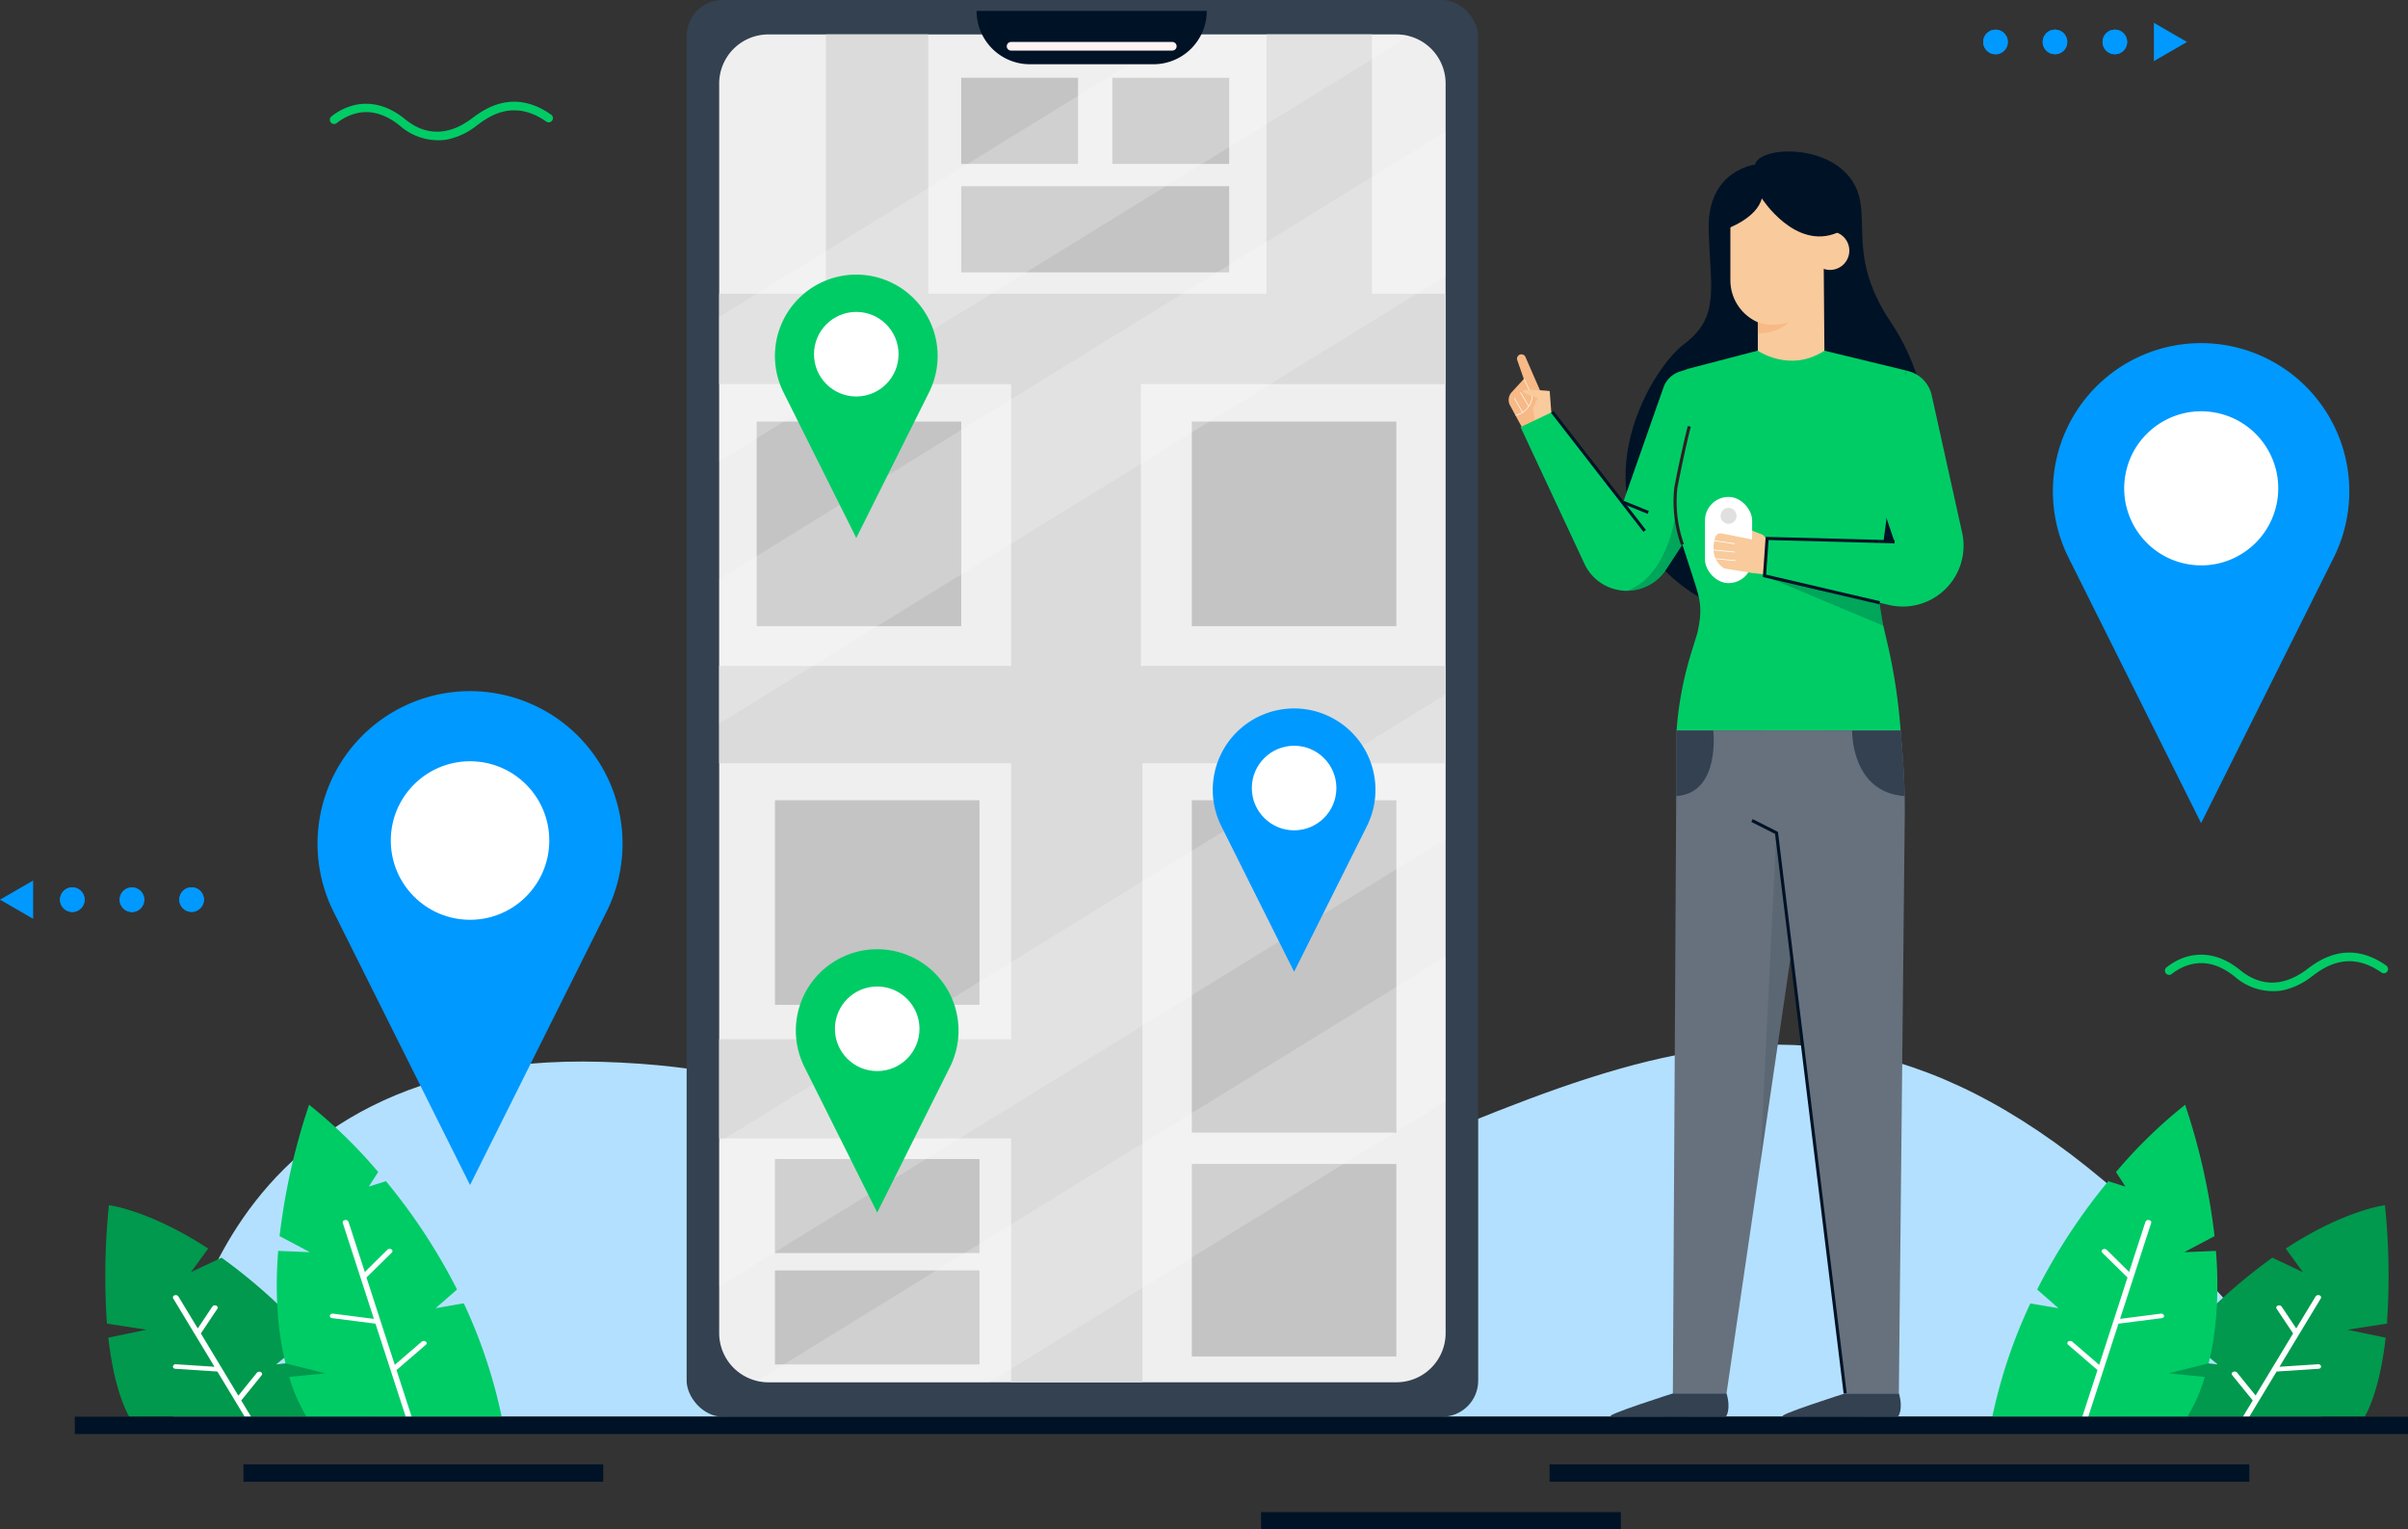 <svg xmlns="http://www.w3.org/2000/svg" viewBox="0 0 661.79 420.23"><rect x="0" y="0" width="661.79" height="420.23" fill="#333333" stroke="none"/><defs><style>.cls-2{fill:#334151}.cls-8{fill:#fff}.cls-18{opacity:.2}.cls-7{fill:#0c6}.cls-9{fill:#09f}.cls-10,.cls-18{fill:#001226}.cls-12{fill:#66717d}.cls-14{fill:#f7b986}.cls-15{fill:#f9ca9b}.cls-19{fill:#00994d}</style></defs><g id="Layer_2" data-name="Layer 2"><g id="Layer_1-2" data-name="Layer 1"><path d="M47.51 389.25s4.16-100.9 118-97.5 90.2 75.53 192.17 35.47 166-87.5 280.24 62Z" style="fill:#b3e0ff"/><rect class="cls-2" x="188.71" width="217.54" height="389.25" rx="9.89"/><path d="M397.3 23v343.26a13.52 13.52 0 0 1-13.52 13.53h-172.6a13.53 13.53 0 0 1-13.53-13.53V23a13.52 13.52 0 0 1 13.53-13.54h172.6A13.5 13.5 0 0 1 397.3 23Z" style="fill:#efefef"/><path style="fill:#dbdbdb" d="M313.53 105.53v77.44h83.78v26.73h-83.35v170.09H277.9v-67h-80.24v-27.24h80.24V209.7h-80.24v-26.73h80.24v-77.44h-80.24V80.71h29.32V9.46h28.14v71.25h92.95V9.46h28.99v71.25h20.25v24.82h-83.78z"/><path d="M212.98 219.87h56.21v56.21h-56.21zm51.19-168.71h73.65v23.67h-73.65zm0-29.79h32.11v23.67h-32.11zm41.54 0h32.11v23.67h-32.11zm21.84 94.46h56.21v56.21h-56.21zm-119.59 0h56.21v56.21h-56.21zm119.59 104.04h56.21v91.32h-56.21zm0 99.94h56.21v52.89h-56.21zm-114.57-1.36h56.21v25.83h-56.21zm0 30.61h56.21v25.83h-56.21z" style="fill:#c4c4c4"/><path d="M387.34 9.93 197.65 126.78V87.09l126-77.63h60.11a13.47 13.47 0 0 1 3.58.47Zm9.96 26.21v39.69L197.65 198.82v-39.69L397.3 36.14zm0 154.66v39.69L197.65 353.48v-39.69L397.3 190.8zm0 72.04v39.69l-125.41 77.26h-60.71a13.41 13.41 0 0 1-3.13-.37Z" style="opacity:.2;fill:#fff"/><path class="cls-7" d="m241.08 333.16-20-40a22.36 22.36 0 0 1 4.19-25.8 22.36 22.36 0 0 1 31.62 0 22.36 22.36 0 0 1 4.19 25.8Z"/><circle class="cls-8" cx="241.08" cy="282.67" r="11.62"/><path class="cls-9" d="m355.66 267-20-40a22.36 22.36 0 0 1 4.19-25.8 22.36 22.36 0 0 1 31.62 0 22.36 22.36 0 0 1 4.19 25.8Z"/><circle class="cls-8" cx="355.66" cy="216.52" r="11.62"/><path class="cls-7" d="m235.33 147.8-20-40a22.36 22.36 0 0 1 4.19-25.8 22.36 22.36 0 0 1 31.62 0 22.34 22.34 0 0 1 4.19 25.8Z"/><circle class="cls-8" cx="235.33" cy="97.32" r="11.62"/><path class="cls-10" d="M268.4 3h63.25A14.64 14.64 0 0 1 317 17.65h-34A14.64 14.64 0 0 1 268.4 3Z"/><path d="M322.18 13.9h-44.31a1.18 1.18 0 0 1-1.18-1.19 1.18 1.18 0 0 1 1.18-1.18h44.31a1.18 1.18 0 0 1 1.19 1.18 1.19 1.19 0 0 1-1.19 1.19Z" style="fill:#fff3f3"/><path class="cls-9" d="m129.18 325.59-37.5-75.06a41.91 41.91 0 0 1 7.86-48.36 41.92 41.92 0 0 1 59.28 0 41.91 41.91 0 0 1 7.86 48.36Z"/><circle class="cls-8" cx="129.18" cy="230.94" r="21.78"/><path class="cls-9" d="m604.93 226.16-36.44-72.95a40.73 40.73 0 0 1 7.63-47 40.73 40.73 0 0 1 57.61 0 40.72 40.72 0 0 1 7.64 47Z"/><circle class="cls-8" cx="604.93" cy="134.17" r="21.17" transform="rotate(-80.78 604.948 134.153)"/><path class="cls-12" d="M501.26 200.68 474.5 382.82h-14.75l.92-164.1.1-18.04h40.49z"/><path class="cls-2" d="M459.81 382.83s-19.4 6.17-17 6.34 31.56 0 31.56 0 1.42-1.85.14-6.34Zm47.3 0s-19.4 6.17-17 6.34 31.56 0 31.56 0 1.49-1.85.21-6.34Z"/><path class="cls-12" d="m523.46 226.39-1.6 156.44h-14.78l-22.15-182.15h37.42l.52 6.35q.46 5.85.59 11.7.08 3.84 0 7.66Z"/><path style="opacity:.2;fill:#334151" d="m488.12 230.03-4.36 89.78 8.37-56.98-4.01-32.8z"/><path class="cls-2" d="M523.46 218.73c-14.81-1-14.44-18-14.44-18h13.33l.52 6.35q.46 5.8.59 11.65Zm-62.79-.01.1-18h10.09s2.04 17.28-10.19 18Z"/><path class="cls-10" d="M482.33 45.22s-13.09 1.55-12.73 17.65 3.3 24.13-6.72 31.63-30.33 43.54-.61 66.41S535 155.4 531.6 136c0 0 1.51-27.52-11.86-47.34s-4-30.48-11.37-39.91-24.94-8.3-26.04-3.53Z"/><path class="cls-14" d="m426.15 113.93-6.92-15.88a1.22 1.22 0 0 0-1.64-.57A1.22 1.22 0 0 0 417 99l1.79 5.13-3.33 3.63a3.16 3.16 0 0 0-.45 3.64l3.47 6.37Z"/><path class="cls-8" d="M416.5 114.18v-.17a5.68 5.68 0 0 0 4.39-4.24 2.11 2.11 0 0 0-.13-1.48l-2-4.12.15-.07 2 4.12a2.22 2.22 0 0 1 .15 1.6 5.89 5.89 0 0 1-4.56 4.36Z"/><path class="cls-8" transform="rotate(-30.47 418.941 109.701)" d="M418.9 107.48h.17v4.44h-.17z"/><path class="cls-8" transform="rotate(-30.02 417.316 111.338)" d="M417.23 109.05h.17v4.56h-.17z"/><path class="cls-15" d="m426.36 113.5-.46-6.06s-7.47-.77-7.38 0 4.09 1.91 4.09 1.91l-1.31 2.83.55 3.57Z"/><path class="cls-7" d="m466.1 115.9-1.1 29.72-2.61 4-4.5 6.88a12.85 12.85 0 0 1-10.67 5.82 12.85 12.85 0 0 1-11.84-7.57l-17.48-37.4 8.73-4.16L446 138.27l11.18-31.83a7 7 0 0 1 4.42-4.32l2.1-.68Z"/><path class="cls-7" d="m517.6 171.94 1.16 5a155.68 155.68 0 0 1 3.49 22.5l.1 1.21h-61.58a96.25 96.25 0 0 1 4.05-21.33l1.68-5.42c1.34-6.25 1-8.52-1-14.6l-3.62-11.19a32.82 32.82 0 0 1-.76-17.47l3.11-13.54-.62-15.69 19.45-5.07h18.3l22.54 5.47-7.28 54.59a36.71 36.71 0 0 0-.07 9.19c.07.57.15 1.13.24 1.69l.77 4.63Z"/><path class="cls-15" d="M488.73 151.7s-4.11-4.7-4.2-4.72-6.26-2.71-6.72-1.92c-.8 1.37 2.05 2.61 3.65 2.92l4 7Z"/><rect class="cls-8" x="468.58" y="136.53" width="12.96" height="23.68" rx="6.48"/><circle cx="475.06" cy="141.73" r="2.2" style="fill:#e0e0e0"/><path class="cls-15" d="m489.15 149.37-4 8.48-3.82-.44-6.92-1.13a2.33 2.33 0 0 1-1.13-.51 6.5 6.5 0 0 1-1.72-2.15l-.11-.23a7 7 0 0 1-.53-2.17V151a9.14 9.14 0 0 1 .21-2.34c0-.07 0-.14.05-.21a8.47 8.47 0 0 1 .25-.88 1.49 1.49 0 0 1 1.71-1l10.83 2.12Z"/><path class="cls-8" d="M476.79 149.3v.21l-5.68-.85c0-.07 0-.14.05-.21Zm0 2.28v.21l-5.89-.57V151Zm.21 2.36v.21l-5.41-.53-.11-.23Z"/><path class="cls-15" d="M503 63.56a5.35 5.35 0 0 0-2.23.49v-2.67a12.61 12.61 0 0 0-12.6-12.61 12.61 12.61 0 0 0-12.61 12.61V77a12.6 12.6 0 0 0 12.61 12.6A12.6 12.6 0 0 0 500.72 77v-3.33a5.2 5.2 0 0 0 2.23.49 5.3 5.3 0 1 0 0-10.6Z"/><path class="cls-15" d="M483.1 87.11v9.26s8.85 6.15 18.3 0l-.18-22.51-1.55-1.6Z"/><path class="cls-7" d="m523.94 101.84.34.08a8.82 8.82 0 0 1 6.61 6.69l8.36 37.73a16.69 16.69 0 0 1-5.54 16.37 16.67 16.67 0 0 1-14.57 3.5l-34.21-8 .73-10.28 35 .92-4.77-14.12Z"/><path class="cls-10" d="M474.54 62.87s8.25-2.86 9.66-8.36c0 0 9.16 14.34 20.72 9.43 0 0 3.12-3.8-.91-10.89 0 0-8.57-10.28-20.91-5.63 0 0-8.69 3.26-8.56 15.45Z"/><path class="cls-14" d="M483.1 88.59a14.78 14.78 0 0 0 8.48 0 11.46 11.46 0 0 1-8.48 2.9Z"/><path class="cls-10" transform="rotate(-37.82 439.284 129.53)" d="M438.89 108.83h.85v41.4h-.85z"/><path d="M462 149.76a35.61 35.61 0 0 1-1.85-15.83c0-.09 1.83-9.54 3.7-16.89l.83.21c-1.84 7.22-3.62 16.48-3.69 16.83a34.76 34.76 0 0 0 1.8 15.39Z" style="fill:#2d2222"/><path class="cls-10" d="m516.5 166.03-32.02-7.48.78-11.04 35.45.93-.02.85-34.63-.91-.68 9.5 31.31 7.32-.19.83z"/><path class="cls-18" d="m517.6 171.94-32.67-13.72 31.66 7.4c.07.57.15 1.13.24 1.69Z"/><path class="cls-10" transform="rotate(-67.96 449.536 139.36)" d="M449.08 135.65h.85v7.44h-.85z"/><path class="cls-18" d="m462.39 149.61-4.5 6.88a12.85 12.85 0 0 1-10.67 5.82c11.39-4.33 13.26-21.13 13.26-21.13l1.89 8.33Z"/><path class="cls-10" d="m506.68 382.88-18.84-153.76-6.53-3.3.38-.76 6.94 3.5.03.22 18.87 153.99-.85.11z"/><path class="cls-19" d="M102.41 389.25H35.52c-1.28-2.25-4.29-8.71-5.75-21.72l10.49-2.18-10.87-1.68a190 190 0 0 1 .54-32.53s11 1.28 27.28 11.91l-4.7 6.46 8.38-3.95a150.46 150.46 0 0 1 24.19 21.74c-3.63 3.05-9.18 7.58-9.18 7.58l14.37-1.62c3.99 4.74 8.05 10.08 12.14 15.99Z"/><path class="cls-8" d="m71.92 377.85-5.62 6.94 2.7 4.46h-1.76l-7.5-12.41-11.5-.75c-.44 0-.76-.33-.72-.68a.76.76 0 0 1 .85-.57l10.58.69-11.36-18.79a.58.58 0 0 1 .37-.84.9.9 0 0 1 1.06.3l5.33 8.8 4-6a.88.88 0 0 1 1.07-.26.57.57 0 0 1 .33.84l-4.55 6.79 10.3 17.1 5.09-6.29a.93.93 0 0 1 1.09-.19.55.55 0 0 1 .24.86Z"/><path class="cls-7" d="M137.87 389.25H84.25a46.23 46.23 0 0 1-4.77-10.92l9.92-1-10.94-2.74c-1.82-7.43-3.07-17.64-2-30.9l8.71.36-8.33-4.42a178.66 178.66 0 0 1 8.1-36.09 133.54 133.54 0 0 1 19 18.48l-2.58 4 4.71-1.48a161.14 161.14 0 0 1 19.54 29.76l-5.88 5.14 7.73-1.35a141.3 141.3 0 0 1 10.41 31.16Z"/><path class="cls-8" d="m117.08 369.44-8.11 7 4.17 12.83h-1.63l-8.32-25.58-11.87-1.52c-.43 0-.73-.37-.66-.71a.8.8 0 0 1 .91-.52l11.19 1.43L94.2 336a.64.64 0 0 1 .57-.77.84.84 0 0 1 1 .45l4.49 13.81 6.19-6.12a.93.93 0 0 1 1.11-.1.55.55 0 0 1 .13.88l-6.97 6.85 3.88 12 3.9 12 7.42-6.39a1 1 0 0 1 1.11 0 .54.54 0 0 1 .05.83Z"/><path class="cls-19" d="M583 389.25h66.9c1.28-2.25 4.29-8.71 5.75-21.72l-10.49-2.18 10.84-1.68a190 190 0 0 0-.54-32.53s-11 1.28-27.28 11.91l4.7 6.46-8.38-3.95a150.46 150.46 0 0 0-24.19 21.74c3.63 3.05 9.18 7.58 9.18 7.58l-14.37-1.62c-3.96 4.74-8.02 10.08-12.12 15.99Z"/><path class="cls-8" d="m613.49 377.85 5.63 6.94-2.7 4.46h1.76l7.5-12.41 11.5-.75c.44 0 .76-.33.72-.68a.76.76 0 0 0-.85-.57l-10.58.69 11.36-18.79a.58.58 0 0 0-.37-.84.9.9 0 0 0-1.06.3l-5.33 8.8-4-6a.89.89 0 0 0-1.07-.26.57.57 0 0 0-.33.84l4.54 6.79-10.3 17.05-5.09-6.29a.93.93 0 0 0-1.09-.19.55.55 0 0 0-.24.91Z"/><path class="cls-7" d="M547.55 389.25h53.61a45.39 45.39 0 0 0 4.77-10.92l-9.92-1 11-2.74c1.82-7.43 3.07-17.64 2-30.9l-8.71.36 8.33-4.42a177.88 177.88 0 0 0-8.09-36.09 133.54 133.54 0 0 0-19 18.48l2.58 4-4.71-1.48a161.14 161.14 0 0 0-19.54 29.76l5.87 5.14-7.74-1.31a141.3 141.3 0 0 0-10.45 31.12Z"/><path class="cls-8" d="m568.34 369.44 8.11 7-4.18 12.83h1.64l8.31-25.58 11.88-1.52c.43 0 .72-.37.65-.71a.79.79 0 0 0-.9-.52l-11.2 1.43 8.56-26.37c.11-.34-.14-.68-.57-.77a.84.84 0 0 0-1 .45l-4.49 13.81-6.15-6.08a.93.93 0 0 0-1.11-.1.55.55 0 0 0-.13.88l6.94 6.81-3.88 12-3.9 12-7.42-6.39a1 1 0 0 0-1.12 0 .54.54 0 0 0-.04.83Z"/><circle class="cls-9" cx="52.66" cy="247.19" r="3.38" transform="rotate(-76.72 52.646 247.182)"/><circle class="cls-9" cx="52.66" cy="247.19" r="3.38" transform="rotate(-76.72 52.646 247.182)"/><circle class="cls-9" cx="36.26" cy="247.19" r="3.38" transform="rotate(-80.78 36.272 247.194)"/><circle class="cls-9" cx="36.26" cy="247.19" r="3.38" transform="rotate(-80.78 36.272 247.194)"/><circle class="cls-9" cx="19.87" cy="247.19" r="3.38" transform="rotate(-80.78 19.872 247.191)"/><circle class="cls-9" cx="19.87" cy="247.19" r="3.38" transform="rotate(-80.78 19.872 247.191)"/><path class="cls-9" d="m0 247.19 9.11 5.26v-10.52L0 247.19z"/><circle class="cls-9" cx="548.4" cy="11.53" r="3.38" transform="rotate(-80.78 548.416 11.514)"/><circle class="cls-9" cx="548.4" cy="11.53" r="3.38" transform="rotate(-80.78 548.416 11.514)"/><circle class="cls-9" cx="564.79" cy="11.53" r="3.38" transform="rotate(-76.72 564.774 11.539)"/><circle class="cls-9" cx="564.79" cy="11.53" r="3.38" transform="rotate(-76.72 564.774 11.539)"/><circle class="cls-9" cx="581.19" cy="11.53" r="3.38" transform="rotate(-80.78 581.204 11.509)"/><circle class="cls-9" cx="581.19" cy="11.53" r="3.38" transform="rotate(-80.78 581.204 11.509)"/><path class="cls-9" d="m601.05 11.53-9.1-5.26v10.52l9.1-5.26z"/><path class="cls-7" d="M120.06 38.53a15.91 15.91 0 0 1-10.17-4C105.62 31.1 101.28 30 97 31.4a14 14 0 0 0-4.44 2.41 1.17 1.17 0 0 1-1.56-.07 1.17 1.17 0 0 1 .08-1.74 16.34 16.34 0 0 1 5.2-2.81c3.5-1.12 9-1.4 15.08 3.59 5.57 4.54 11.79 4.53 18 0l.37-.27c3.12-2.33 11.25-8.41 21.74-1a1.16 1.16 0 0 1 .25 1.66 1.17 1.17 0 0 1-1.58.24c-9.12-6.4-16-1.25-19 1l-.38.29a19.24 19.24 0 0 1-8 3.66 14.17 14.17 0 0 1-2.7.17ZM624.4 272.32a16 16 0 0 1-10.18-3.94c-4.27-3.48-8.61-4.55-12.9-3.18a14 14 0 0 0-4.44 2.4 1.16 1.16 0 0 1-1.53-.06 1.15 1.15 0 0 1 .07-1.74 16.26 16.26 0 0 1 5.19-2.82c3.5-1.11 9-1.4 15.08 3.59 5.58 4.55 11.8 4.53 18 0l.37-.28c3.12-2.33 11.26-8.4 21.74-1a1.18 1.18 0 0 1 .26 1.67 1.15 1.15 0 0 1-1.58.24c-9.12-6.4-16-1.24-19 1l-.38.28a19.35 19.35 0 0 1-8 3.67 15.12 15.12 0 0 1-2.7.17Z"/><path class="cls-10" transform="rotate(180 341.18 391.63)" d="M20.57 389.25H661.8v4.77H20.57z"/><path class="cls-10" transform="rotate(180 522.015 404.74)" d="M425.85 402.36h192.32v4.77H425.85z"/><path class="cls-10" transform="rotate(180 116.35 404.74)" d="M66.91 402.36h98.88v4.77H66.91z"/><path class="cls-10" transform="rotate(180 396.025 417.85)" d="M346.59 415.47h98.88v4.77h-98.88z"/></g></g></svg>